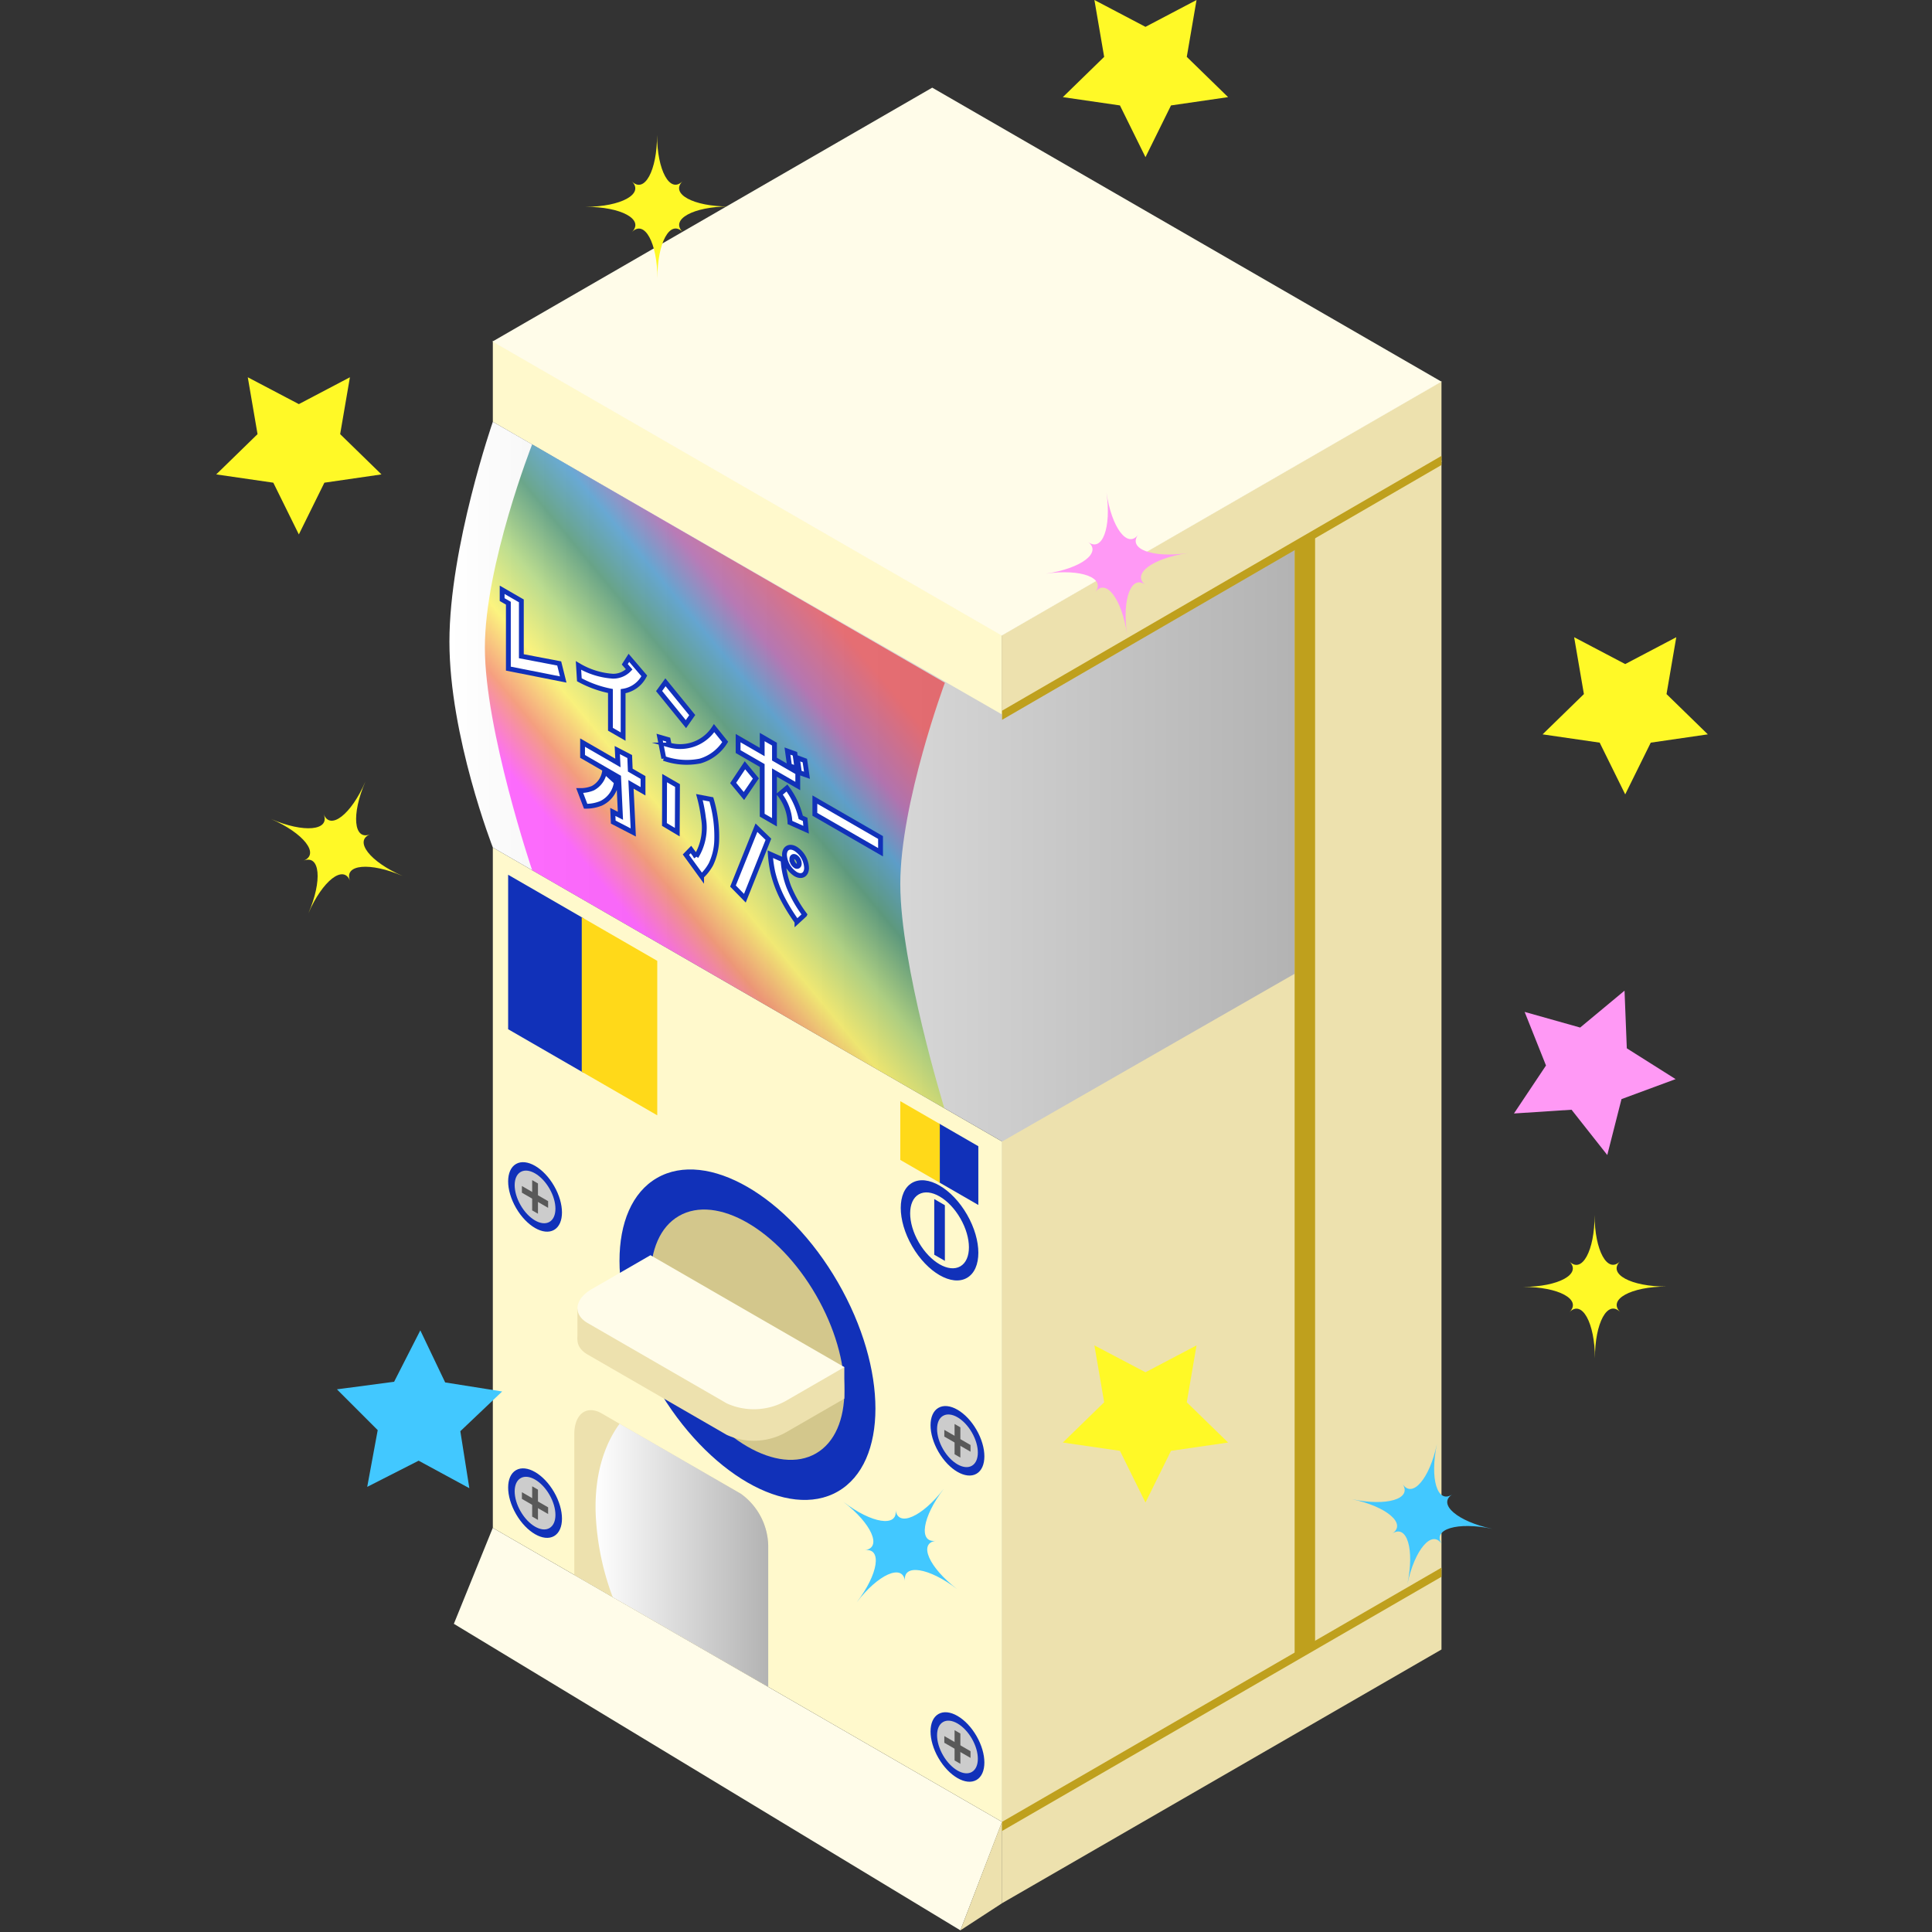 <svg xmlns="http://www.w3.org/2000/svg" xmlns:xlink="http://www.w3.org/1999/xlink" width="200" height="200" viewBox="0 0 200 200">
  <rect x="0" y="0" width="200" height="200" fill="#333333" stroke="none"/>
  <defs>
    <clipPath id="clip-path">
      <rect id="長方形_1029" data-name="長方形 1029" width="200" height="200" transform="translate(25 1415)" fill="#fff" stroke="#707070" stroke-width="1" opacity="0.66"/>
    </clipPath>
    <linearGradient id="linear-gradient" y1="0.5" x2="1" y2="0.5" gradientUnits="objectBoundingBox">
      <stop offset="0" stop-color="#fff"/>
      <stop offset="1" stop-color="#b3b3b3"/>
    </linearGradient>
    <linearGradient id="linear-gradient-2" x1="0.35" y1="0.741" x2="0.751" y2="0.259" gradientUnits="objectBoundingBox">
      <stop offset="0" stop-color="#f0f"/>
      <stop offset="0.142" stop-color="#f15a24"/>
      <stop offset="0.27" stop-color="#fcee21"/>
      <stop offset="0.413" stop-color="#8cc63f"/>
      <stop offset="0.564" stop-color="#006837"/>
      <stop offset="0.691" stop-color="#0071bc"/>
      <stop offset="0.809" stop-color="#93278f"/>
      <stop offset="1" stop-color="#ed1c24"/>
    </linearGradient>
  </defs>
  <g id="about01" transform="translate(-25 -1415)" clip-path="url(#clip-path)">
    <g id="グループ_814" data-name="グループ 814" transform="translate(47.381 1415)">
      <g id="グループ_807" data-name="グループ 807" transform="translate(17.107 9.078)">
        <path id="パス_1757" data-name="パス 1757" d="M-399.132,2270.949l-52.718-30.437v-8.362l52.718,30.437Z" transform="translate(463.38 -2205.929)" fill="#fff9cc"/>
        <path id="パス_1758" data-name="パス 1758" d="M-113.445,2263.608l-45.523,26.282v-8.361l45.523-26.283Z" transform="translate(223.179 -2224.869)" fill="#ede1ae"/>
        <path id="パス_1759" data-name="パス 1759" d="M-421.844,2956.876l-52.437-31.731,4.029-9.933,52.718,30.437Z" transform="translate(481.776 -2766.126)" fill="#fffce9"/>
        <path id="パス_1760" data-name="パス 1760" d="M-113.445,2947.094l-45.523,26.283v-8.362l45.523-26.282Z" transform="translate(223.179 -2785.416)" fill="#ede1ae"/>
        <path id="パス_1761" data-name="パス 1761" d="M-353.807,2116.8l-45.521,26.281-52.718-30.437,45.521-26.282Z" transform="translate(463.541 -2086.366)" fill="#fffce9"/>
        <path id="パス_1762" data-name="パス 1762" d="M-113.445,2415.685l-45.523,26.283v-114.8l45.523-26.282Z" transform="translate(223.179 -2262.297)" fill="#ede1ae"/>
        <g id="グループ_804" data-name="グループ 804" transform="translate(11.53 78.656)">
          <g id="グループ_802" data-name="グループ 802">
            <path id="パス_1763" data-name="パス 1763" d="M-399.132,2624.521l-52.718-30.437v-70.429l52.718,30.436Z" transform="translate(451.85 -2523.654)" fill="#fff9cc"/>
            <ellipse id="楕円形_239" data-name="楕円形 239" cx="10.816" cy="18.734" rx="10.816" ry="18.734" transform="translate(7.625 39.618) rotate(-30.001)" fill="#1131b9"/>
            <path id="パス_1764" data-name="パス 1764" d="M-435.223,2559.838l-7.816-4.512v-15.99l7.816,4.513Z" transform="translate(444.623 -2536.515)" fill="#1131b9"/>
            <ellipse id="楕円形_240" data-name="楕円形 240" cx="8.193" cy="14.191" rx="8.193" ry="14.191" transform="translate(12.168 42.24) rotate(-30.001)" fill="#d3c78c"/>
            <path id="パス_1765" data-name="パス 1765" d="M-392.863,2584.295l-7.816-4.512v-15.99l7.816,4.512Z" transform="translate(409.883 -2556.572)" fill="#ffd919"/>
            <g id="グループ_793" data-name="グループ 793" transform="translate(42.18 26.258)">
              <path id="パス_1766" data-name="パス 1766" d="M-195.176,2682.439l4.091,2.362v6.083l-4.091-2.362Z" transform="translate(199.164 -2680.137)" fill="#1131b9"/>
              <path id="パス_1767" data-name="パス 1767" d="M-217.349,2669.637l4.091,2.362v6.083l-4.091-2.362Z" transform="translate(217.349 -2669.637)" fill="#ffd919"/>
            </g>
            <ellipse id="楕円形_241" data-name="楕円形 241" cx="3.279" cy="5.68" rx="3.279" ry="5.68" transform="translate(40.564 36.352) rotate(-30.001)" fill="#1131b9"/>
            <ellipse id="楕円形_242" data-name="楕円形 242" cx="2.484" cy="4.302" rx="2.484" ry="4.302" transform="translate(41.941 37.147) rotate(-30.001)" fill="#fff9cc"/>
            <path id="パス_1768" data-name="パス 1768" d="M-196.724,2732.377l-1.1-.637v-5.761l1.1.637Z" transform="translate(243.519 -2689.586)" fill="#1131b9"/>
            <path id="パス_1769" data-name="パス 1769" d="M-402.1,2847.8l14.4,8.316a6.784,6.784,0,0,1,2.833,5.412v14.577l-20.069-11.587v-14.577C-404.931,2847.856-403.663,2846.9-402.1,2847.8Z" transform="translate(413.37 -2789.217)" fill="#ede1ae"/>
            <g id="グループ_795" data-name="グループ 795" transform="translate(44.158 88.564)">
              <ellipse id="楕円形_243" data-name="楕円形 243" cx="2.275" cy="3.94" rx="2.275" ry="3.94" transform="translate(0 2.275) rotate(-30.001)" fill="#1131b9"/>
              <ellipse id="楕円形_244" data-name="楕円形 244" cx="1.723" cy="2.985" rx="1.723" ry="2.985" transform="translate(0.955 2.826) rotate(-30.001)" fill="#ccc"/>
              <g id="グループ_794" data-name="グループ 794" transform="translate(2.583 2.809)">
                <path id="パス_1770" data-name="パス 1770" d="M-185.519,3035.123l-.6-.347v-3.134l.6.347Z" transform="translate(187.177 -3031.642)" fill="#595959"/>
                <path id="パス_1771" data-name="パス 1771" d="M-192,3035.728v-.693l2.714,1.567v.693Z" transform="translate(191.996 -3034.424)" fill="#595959"/>
              </g>
            </g>
            <g id="グループ_797" data-name="グループ 797" transform="translate(44.158 56.867)">
              <ellipse id="楕円形_245" data-name="楕円形 245" cx="2.275" cy="3.94" rx="2.275" ry="3.94" transform="translate(0 2.275) rotate(-30.001)" fill="#1131b9"/>
              <ellipse id="楕円形_246" data-name="楕円形 246" cx="1.723" cy="2.985" rx="1.723" ry="2.985" transform="translate(0.955 2.826) rotate(-30.001)" fill="#ccc"/>
              <g id="グループ_796" data-name="グループ 796" transform="translate(2.583 2.809)">
                <path id="パス_1772" data-name="パス 1772" d="M-185.519,2858.906l-.6-.347v-3.134l.6.347Z" transform="translate(187.177 -2855.425)" fill="#595959"/>
                <path id="パス_1773" data-name="パス 1773" d="M-192,2859.511v-.694l2.714,1.567v.693Z" transform="translate(191.996 -2858.207)" fill="#595959"/>
              </g>
            </g>
            <g id="グループ_799" data-name="グループ 799" transform="translate(0.431 63.318)">
              <ellipse id="楕円形_247" data-name="楕円形 247" cx="2.275" cy="3.94" rx="2.275" ry="3.94" transform="translate(0 2.275) rotate(-30.001)" fill="#1131b9"/>
              <ellipse id="楕円形_248" data-name="楕円形 248" cx="1.723" cy="2.985" rx="1.723" ry="2.985" transform="translate(0.955 2.826) rotate(-30.001)" fill="#ccc"/>
              <g id="グループ_798" data-name="グループ 798" transform="translate(2.583 2.809)">
                <path id="パス_1774" data-name="パス 1774" d="M-428.618,2894.77l-.6-.346v-3.135l.6.347Z" transform="translate(430.276 -2891.289)" fill="#595959"/>
                <path id="パス_1775" data-name="パス 1775" d="M-435.1,2895.375v-.693l2.714,1.567v.693Z" transform="translate(435.095 -2894.071)" fill="#595959"/>
              </g>
            </g>
            <g id="グループ_801" data-name="グループ 801" transform="translate(0.431 31.622)">
              <ellipse id="楕円形_249" data-name="楕円形 249" cx="2.275" cy="3.94" rx="2.275" ry="3.94" transform="translate(0 2.275) rotate(-30.001)" fill="#1131b9"/>
              <ellipse id="楕円形_250" data-name="楕円形 250" cx="1.723" cy="2.985" rx="1.723" ry="2.985" transform="translate(0.955 2.826) rotate(-30.001)" fill="#ccc"/>
              <g id="グループ_800" data-name="グループ 800" transform="translate(2.583 2.809)">
                <path id="パス_1776" data-name="パス 1776" d="M-428.618,2718.553l-.6-.347v-3.134l.6.347Z" transform="translate(430.276 -2715.072)" fill="#595959"/>
                <path id="パス_1777" data-name="パス 1777" d="M-435.1,2719.157v-.693l2.714,1.567v.694Z" transform="translate(435.095 -2717.854)" fill="#595959"/>
              </g>
            </g>
          </g>
          <g id="グループ_803" data-name="グループ 803" transform="translate(8.757 42.202)">
            <path id="パス_1778" data-name="パス 1778" d="M-387.708,2791.76l-14.4-8.316c-1.564-.9-1.368-2.481.438-3.524l6.065-3.5,20.069,11.587-6.065,3.5A6.786,6.786,0,0,1-387.708,2791.76Z" transform="translate(403.168 -2773.156)" fill="#ede1ae"/>
            <path id="パス_1779" data-name="パス 1779" d="M-403.161,2792.327v-3.17l27.628,6.032v3.263Z" transform="translate(403.162 -2783.603)" fill="#ede1ae"/>
            <path id="パス_1780" data-name="パス 1780" d="M-387.708,2773.619l-14.4-8.316c-1.564-.9-1.368-2.481.438-3.524l6.065-3.5,20.069,11.587-6.065,3.5A6.783,6.783,0,0,1-387.708,2773.619Z" transform="translate(403.168 -2758.277)" fill="#fffce9"/>
          </g>
        </g>
        <path id="パス_1781" data-name="パス 1781" d="M-472.338,2278.638s-4.494,12.976-4.494,22.766,4.494,21.305,4.494,21.305l52.718,30.437,30.283-17.365v-44.365l-30.319,17.505Z" transform="translate(483.868 -2244.054)" fill="url(#linear-gradient)"/>
        <path id="パス_1782" data-name="パス 1782" d="M-451.53,2291.648s-4.893,12.471-4.893,21.037,4.893,23.044,4.893,23.044l42.67,24.635s-4.56-14.792-4.56-23.206,4.615-20.834,4.615-20.834Z" transform="translate(467.13 -2254.724)" opacity="0.57" fill="url(#linear-gradient-2)"/>
        <g id="グループ_806" data-name="グループ 806" transform="translate(12.494 51.978)">
          <g id="グループ_805" data-name="グループ 805">
            <path id="パス_1783" data-name="パス 1783" d="M-445.844,2383.5v-6.774l-.644-.372v-1.016l1.988,1.147v5.73l3.919.748.415,1.661Z" transform="translate(446.488 -2375.339)" fill="#fff" stroke="#1131b9" stroke-miterlimit="10" stroke-width="0.5"/>
            <path id="パス_1784" data-name="パス 1784" d="M-395.738,2416.379a2.951,2.951,0,0,1-2.192,1.585v4.7l-1.312-.758v-3.961a11.288,11.288,0,0,1-3.218-1.162l-.09-1.481a7.972,7.972,0,0,0,3.553,1.11,2.258,2.258,0,0,0,1.695-.705l-.456-.527.424-.668Z" transform="translate(410.453 -2407.469)" fill="#fff" stroke="#1131b9" stroke-miterlimit="10" stroke-width="0.5"/>
            <path id="パス_1785" data-name="パス 1785" d="M-356.165,2429.468l.66-.908,2.77,3.4-.652.932Zm.489,6.972-.432-2.2.88.254.114.564a4.179,4.179,0,0,0,4.644-1.75l1.149,1.425a4.556,4.556,0,0,1-2.6,1.98A7.092,7.092,0,0,1-355.676,2436.439Z" transform="translate(372.412 -2418.987)" fill="#fff" stroke="#1131b9" stroke-miterlimit="10" stroke-width="0.5"/>
            <path id="パス_1786" data-name="パス 1786" d="M-313.541,2464.828l1.222-1.835,1.132,1.369-1.238,1.816Zm4.278-1.077v5.146l-1.271-.734v-5.146l-2.493-1.439v-1.393l2.493,1.439v-1.552l1.271.734v1.552l2.412,1.393v1.392Zm3.275,5.918-1.67-.748a5.022,5.022,0,0,0-1.084-2.921l.774-.654a8.37,8.37,0,0,1,1.426,3.044l.456.207Zm-1.719-6.619-.212-1.524.774.277.212,1.524Zm1.027.706-.22-1.538.782.292.22,1.52Z" transform="translate(337.454 -2444.831)" fill="#fff" stroke="#1131b9" stroke-miterlimit="10" stroke-width="0.5"/>
            <path id="パス_1787" data-name="パス 1787" d="M-266.522,2496.085l6.8,3.923v1.524l-6.8-3.923Z" transform="translate(298.893 -2474.366)" fill="#fff" stroke="#1131b9" stroke-miterlimit="10" stroke-width="0.5"/>
            <path id="パス_1788" data-name="パス 1788" d="M-398.073,2467.366a2.793,2.793,0,0,1-1.572,2.188,4.1,4.1,0,0,1-1.605.305l-.619-1.627a3.262,3.262,0,0,0,1.369-.245,2.348,2.348,0,0,0,1.206-1.731Zm2.762.946-1.247-.72.236,4.982-2.07-1.073-.049-1.054.79.4-.187-3.994-3.732-2.154v-1.43l3.659,2.112-.065-1.336,1.287.668.057,1.406,1.32.762Z" transform="translate(409.895 -2447.453)" fill="#fff" stroke="#1131b9" stroke-miterlimit="10" stroke-width="0.5"/>
            <path id="パス_1789" data-name="パス 1789" d="M-353.085,2488.518l.016-4.8,1.336.772-.025,4.822Zm3.846,5.363-1.622-2.235.522-.536.538.734a5.727,5.727,0,0,0,.758-3.975,15.219,15.219,0,0,0-.424-2.183l1.238.235a13.464,13.464,0,0,1,.554,4.215,6.158,6.158,0,0,1-.595,2.5A4.868,4.868,0,0,1-349.239,2493.881Z" transform="translate(369.886 -2464.225)" fill="#fff" stroke="#1131b9" stroke-miterlimit="10" stroke-width="0.5"/>
            <path id="パス_1790" data-name="パス 1790" d="M-313.632,2518.292l2.428-6.041,1.239,1.2-2.436,6.1Zm6.624,3.7a19.288,19.288,0,0,1-1.54-2.507,12.208,12.208,0,0,1-.953-2.592,13,13,0,0,1-.269-1.9l1.32.583a9.462,9.462,0,0,0,.595,2.79,13.125,13.125,0,0,0,1.646,2.889C-306.217,2521.274-307.008,2521.994-307.008,2521.994Zm.994-5.6c0,.725-.505,1.026-1.141.659a2.548,2.548,0,0,1-1.149-1.981c0-.714.521-1,1.149-.635A2.5,2.5,0,0,1-306.014,2516.4Zm-.758-.437a.848.848,0,0,0-.383-.673c-.212-.122-.383-.033-.383.23a.886.886,0,0,0,.383.7C-306.951,2516.335-306.771,2516.222-306.771,2515.959Z" transform="translate(337.529 -2487.625)" fill="#fff" stroke="#1131b9" stroke-miterlimit="10" stroke-width="0.5"/>
          </g>
        </g>
        <path id="パス_1791" data-name="パス 1791" d="M-182.757,3095.807l4.285-2.79v-8.4Z" transform="translate(242.689 -2905.057)" fill="#ede1ae"/>
        <path id="パス_1792" data-name="パス 1792" d="M-377.68,2862.536l-12.554-7.248c-1.158,1.575-2.645,4.554-2.472,9.346a27.825,27.825,0,0,0,1.76,8.6l16.1,9.294v-14.577A6.784,6.784,0,0,0-377.68,2862.536Z" transform="translate(414.885 -2716.98)" fill="url(#linear-gradient)"/>
        <path id="パス_1793" data-name="パス 1793" d="M11.712,2457.712l-2.119,1.224V2344.06l2.119-1.223Z" transform="translate(84.938 -2296.705)" fill="#bfa01d"/>
        <path id="パス_1794" data-name="パス 1794" d="M-113.278,2939.049l-45.486,26.313v-.946l45.486-26.313Z" transform="translate(223.012 -2784.899)" fill="#bfa01d"/>
        <path id="パス_1795" data-name="パス 1795" d="M-113.278,2299.2l-45.486,26.377v-.946l45.486-26.377Z" transform="translate(223.012 -2260.14)" fill="#bfa01d"/>
      </g>
      <path id="パス_1796" data-name="パス 1796" d="M-602.5,2255.805l5.286-2.779-1.01,5.886,4.277,4.169-5.91.858-2.643,5.356-2.643-5.356-5.91-.858,4.277-4.169-1.01-5.886Z" transform="translate(611.056 -2213.971)" fill="#fff927"/>
      <path id="パス_1797" data-name="パス 1797" d="M147.512,2612l5.05,3.188-5.6,2.069-1.472,5.788-3.7-4.689-5.96.389,3.316-4.967-2.212-5.548,5.749,1.619,4.593-3.818Z" transform="translate(-1.486 -2503.478)" fill="#ff99f5"/>
      <path id="パス_1798" data-name="パス 1798" d="M-535.665,2806.868l2.713-5.321,2.573,5.39,5.9.936-4.331,4.113.933,5.9-5.25-2.848-5.322,2.71,1.086-5.873-4.222-4.224Z" transform="translate(554.082 -2663.828)" fill="#42c8ff"/>
      <path id="パス_1799" data-name="パス 1799" d="M-115.241,2038.675l5.286-2.779-1.01,5.887,4.277,4.168-5.91.859-2.643,5.356-2.643-5.356-5.91-.859,4.277-4.168-1.01-5.887Z" transform="translate(211.439 -2035.896)" fill="#fff927"/>
      <path id="パス_1800" data-name="パス 1800" d="M-115.241,2812.979l5.286-2.779-1.01,5.886,4.277,4.169-5.91.859-2.643,5.355-2.643-5.355-5.91-.859,4.277-4.169-1.01-5.886Z" transform="translate(211.439 -2670.924)" fill="#fff927"/>
      <path id="パス_1801" data-name="パス 1801" d="M160.865,2405.405l5.286-2.779-1.01,5.886,4.277,4.169-5.91.859-2.643,5.355-2.643-5.355-5.91-.859,4.277-4.169-1.01-5.886Z" transform="translate(-15.004 -2336.661)" fill="#fff927"/>
      <g id="グループ_808" data-name="グループ 808" transform="translate(5.687 80.925)">
        <path id="パス_1802" data-name="パス 1802" d="M-574,2489.16c.678,1.712,2.85.019,4.312-3.36-1.462,3.379-1.209,6.121.5,5.443-1.712.678-.019,2.85,3.36,4.313-3.379-1.463-6.121-1.21-5.443.5-.678-1.712-2.85-.02-4.312,3.36,1.462-3.379,1.209-6.121-.5-5.444,1.712-.678.019-2.85-3.36-4.312C-576.061,2491.124-573.319,2490.871-574,2489.16Z" transform="translate(579.44 -2485.8)" fill="#fff927"/>
      </g>
      <g id="グループ_809" data-name="グループ 809" transform="translate(38.237 13.97)">
        <path id="パス_1803" data-name="パス 1803" d="M-393.686,2118.365c1.305,1.3,2.62-1.122,2.61-4.8.01,3.682,1.338,6.094,2.636,4.789-1.3,1.305,1.122,2.62,4.8,2.61-3.682.01-6.094,1.338-4.789,2.636-1.305-1.3-2.62,1.122-2.61,4.8-.01-3.682-1.338-6.094-2.636-4.789,1.3-1.305-1.122-2.62-4.8-2.61C-394.793,2120.991-392.381,2119.663-393.686,2118.365Z" transform="translate(398.475 -2113.561)" fill="#fff927"/>
      </g>
      <g id="グループ_810" data-name="グループ 810" transform="translate(85.881 50.979)">
        <path id="パス_1804" data-name="パス 1804" d="M-129.231,2324.438c1.475,1.1,2.436-1.48,1.907-5.123.529,3.643,2.183,5.845,3.284,4.37-1.1,1.475,1.479,2.436,5.123,1.908-3.644.528-5.845,2.183-4.37,3.284-1.475-1.1-2.436,1.48-1.907,5.123-.529-3.643-2.183-5.845-3.284-4.37,1.1-1.475-1.48-2.436-5.123-1.907C-129.958,2327.194-127.756,2325.539-129.231,2324.438Z" transform="translate(133.601 -2319.315)" fill="#ff99f5"/>
      </g>
      <g id="グループ_811" data-name="グループ 811" transform="translate(64.93 154.105)">
        <path id="パス_1805" data-name="パス 1805" d="M-244.673,2894.856c.24,1.825,2.76.713,5-2.208-2.241,2.921-2.663,5.643-.838,5.4-1.825.241-.713,2.76,2.208,5-2.921-2.241-5.642-2.663-5.4-.839-.241-1.825-2.76-.713-5,2.208,2.241-2.921,2.663-5.643.838-5.4,1.825-.24.713-2.759-2.208-5C-247.154,2896.26-244.433,2896.682-244.673,2894.856Z" transform="translate(250.075 -2892.648)" fill="#42c8ff"/>
      </g>
      <g id="グループ_812" data-name="グループ 812" transform="translate(117.582 149.473)">
        <path id="パス_1806" data-name="パス 1806" d="M47.877,2871.043c1,1.542,2.8-.549,3.557-4.151-.76,3.6.033,6.239,1.576,5.234-1.543,1,.548,2.8,4.151,3.557-3.6-.761-6.239.033-5.234,1.576-1-1.542-2.8.548-3.557,4.151.76-3.6-.033-6.24-1.576-5.235,1.543-1-.548-2.8-4.151-3.557C46.245,2873.379,48.882,2872.585,47.877,2871.043Z" transform="translate(-42.643 -2866.892)" fill="#42c8ff"/>
      </g>
      <g id="グループ_813" data-name="グループ 813" transform="translate(135.291 125.78)">
        <path id="パス_1807" data-name="パス 1807" d="M145.885,2739.975c1.305,1.3,2.62-1.122,2.61-4.8.01,3.682,1.338,6.094,2.636,4.789-1.3,1.305,1.122,2.62,4.8,2.61-3.682.01-6.094,1.338-4.789,2.636-1.305-1.3-2.62,1.122-2.61,4.8-.01-3.681-1.338-6.094-2.636-4.789,1.3-1.305-1.122-2.62-4.8-2.61C144.778,2742.6,147.19,2741.272,145.885,2739.975Z" transform="translate(-141.096 -2735.171)" fill="#fff927"/>
      </g>
    </g>
  </g>
</svg>
